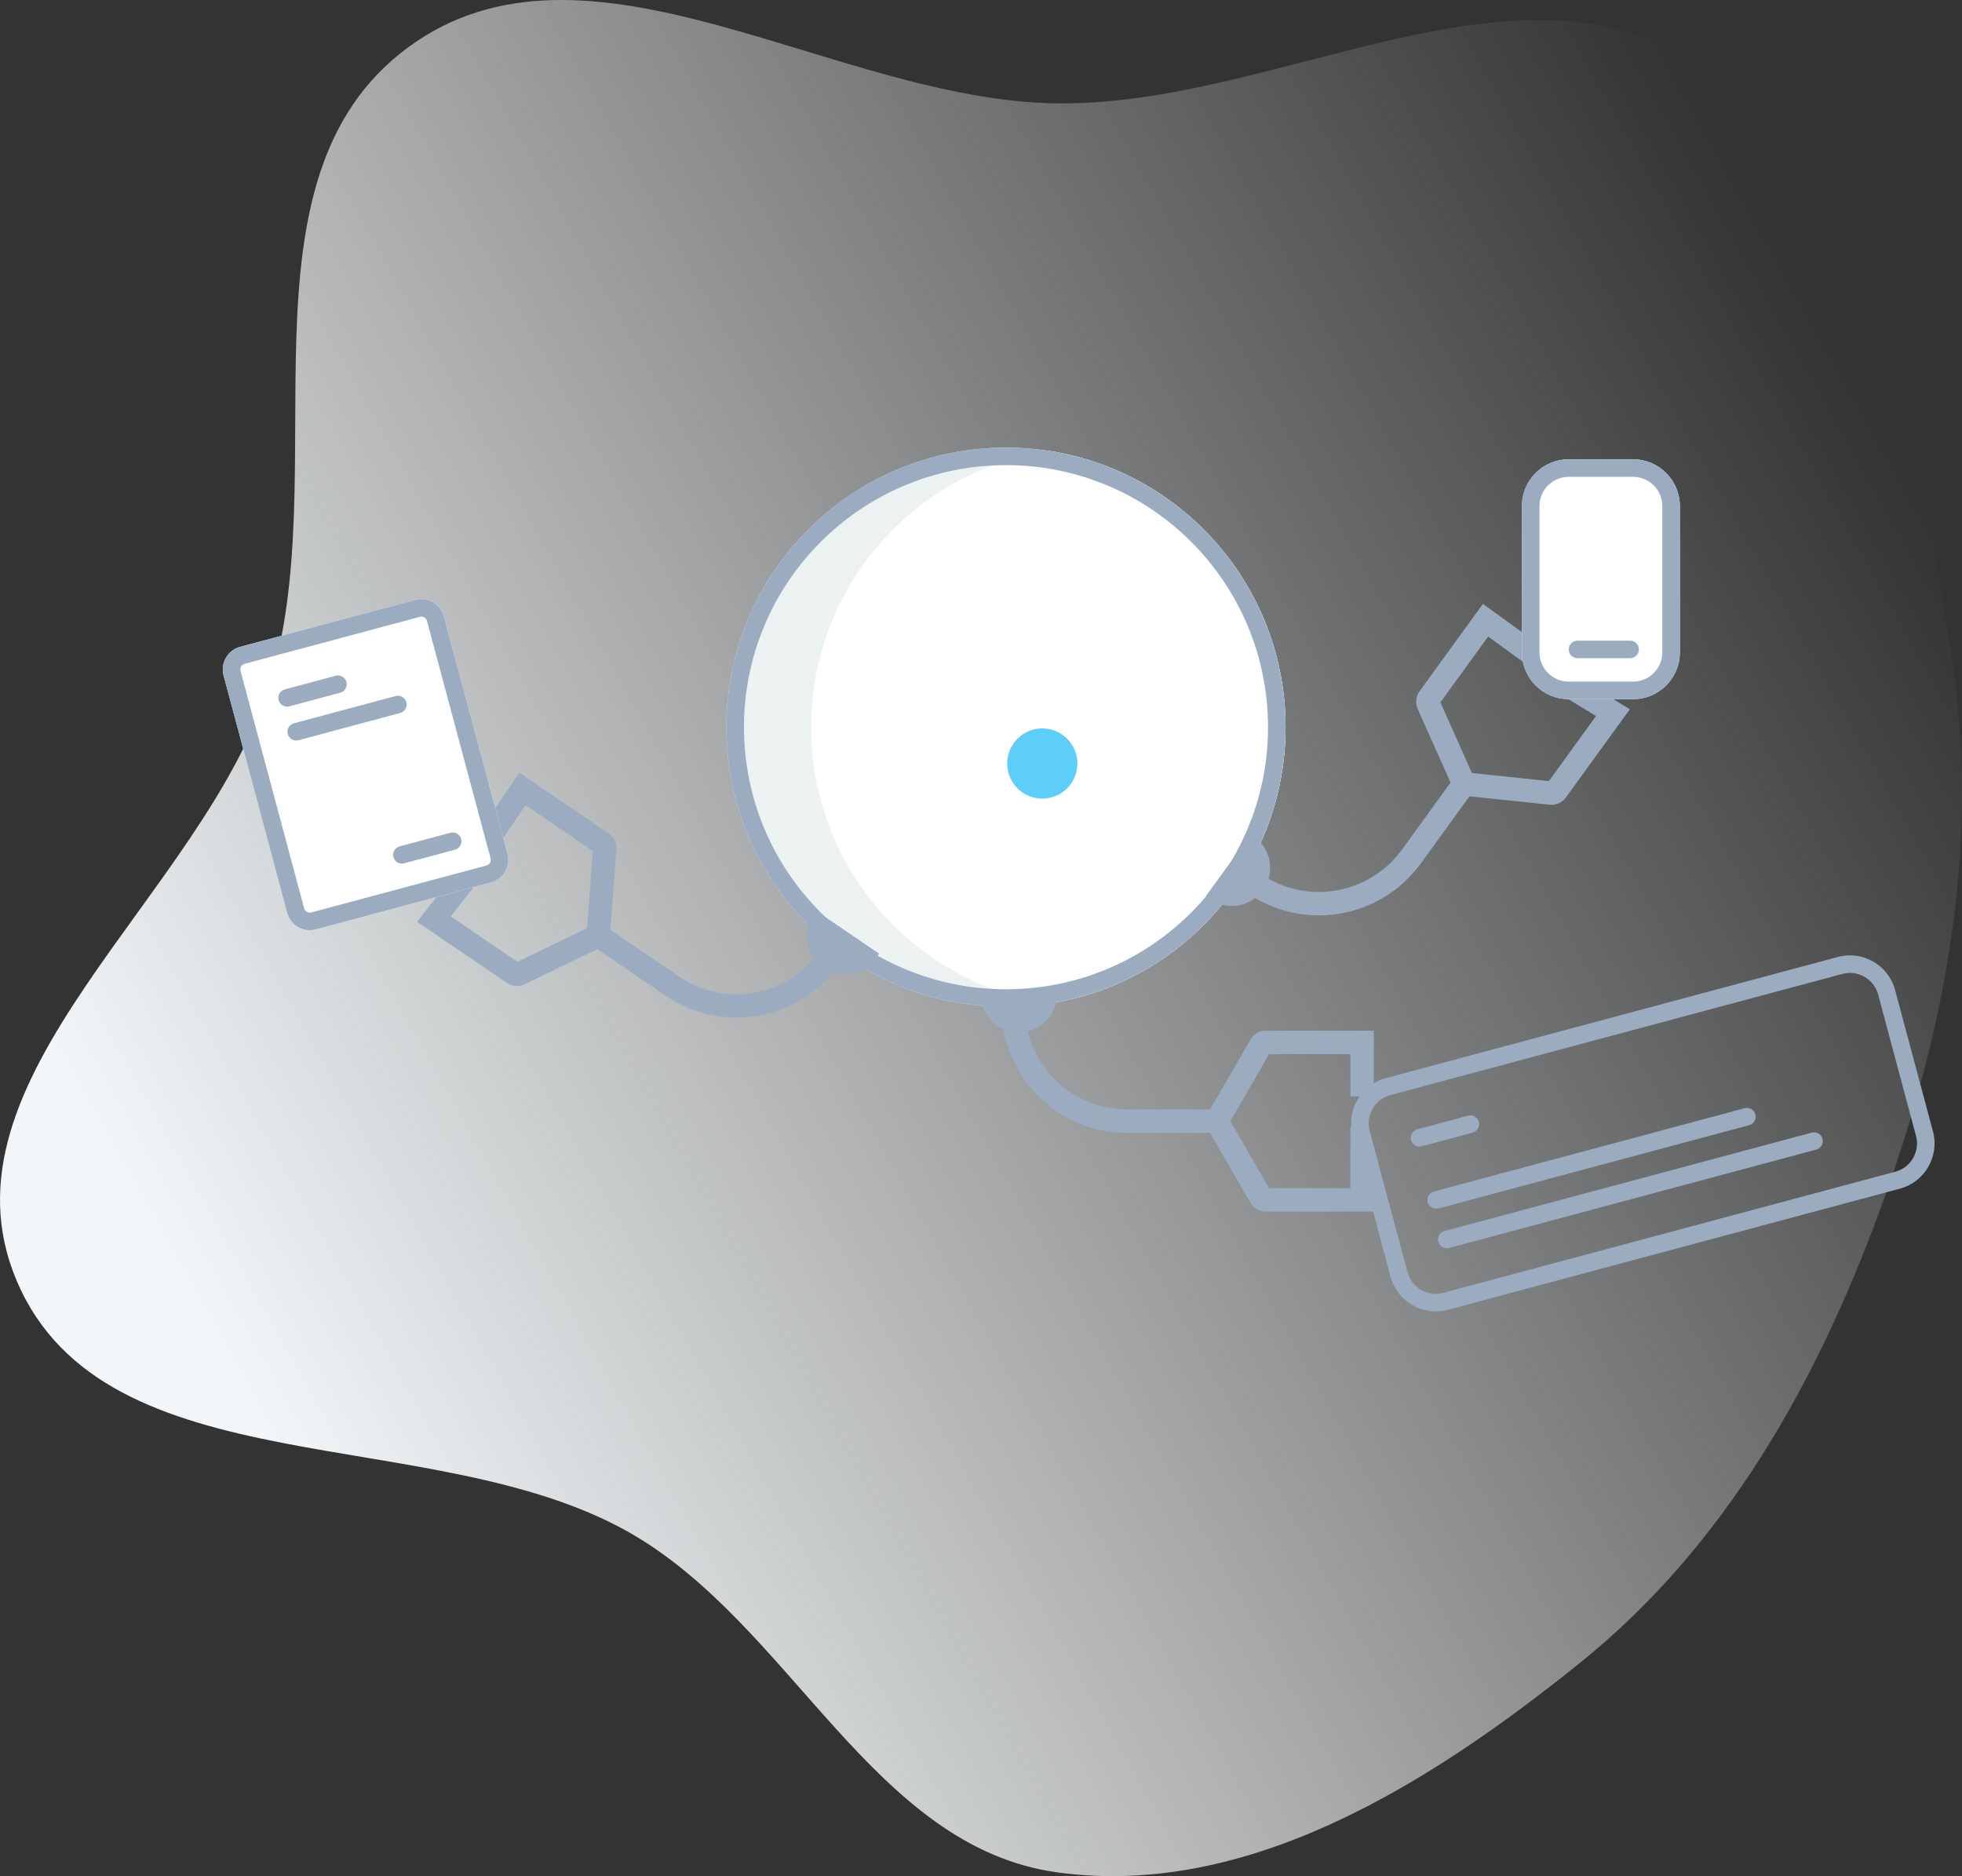 <svg width="478" height="457" viewBox="0 0 478 457" fill="none" xmlns="http://www.w3.org/2000/svg">
<rect x="0" y="0" width="478" height="457" fill="#333333" stroke="none"/>
<path fill-rule="evenodd" clip-rule="evenodd" d="M257.609 25.179C310.945 25.762 367.911 -12.879 413.381 15.029C458.951 42.999 466.896 105.976 475.324 158.807C482.702 205.055 474.141 250.808 458.007 294.769C442.434 337.201 420.153 376.694 384.958 405.026C348.431 434.43 304.053 462.452 257.609 456.089C212.537 449.913 192.864 395.763 153.303 373.284C105.383 346.056 25.7 362.775 4.097 312.041C-16.972 262.563 49.273 218.407 65.525 167.142C81.962 115.296 55.624 43.908 99.344 11.596C143.006 -20.673 203.335 24.585 257.609 25.179Z" fill="url(#paint0_linear)"/>
<path d="M176.979 177.137C176.979 214.753 207.473 245.247 245.089 245.247C282.705 245.247 313.198 214.753 313.198 177.137C313.198 139.521 282.705 109.027 245.089 109.027C207.473 109.027 176.979 139.521 176.979 177.137Z" fill="#ECF1F2"/>
<path fill-rule="evenodd" clip-rule="evenodd" d="M255.409 244.469C288.128 239.496 313.199 211.244 313.199 177.136C313.199 143.028 288.128 114.777 255.41 109.803C222.691 114.776 197.62 143.028 197.62 177.136C197.62 211.243 222.691 239.495 255.409 244.469Z" fill="white"/>
<path fill-rule="evenodd" clip-rule="evenodd" d="M245.089 240.971C209.834 240.971 181.254 212.392 181.254 177.137C181.254 141.882 209.834 113.302 245.089 113.302C280.344 113.302 308.923 141.882 308.923 177.137C308.923 212.392 280.344 240.971 245.089 240.971ZM245.089 245.247C207.473 245.247 176.979 214.753 176.979 177.137C176.979 139.521 207.473 109.027 245.089 109.027C282.705 109.027 313.198 139.521 313.198 177.137C313.198 214.753 282.705 245.247 245.089 245.247Z" fill="#9CACC0"/>
<path d="M257.466 241.118H238.89V242.15C238.89 247.28 243.049 251.438 248.178 251.438C253.308 251.438 257.466 247.28 257.466 242.15V241.118Z" fill="#9CACC0"/>
<path fill-rule="evenodd" clip-rule="evenodd" d="M257.458 242.543C257.463 242.413 257.466 242.282 257.466 242.15V241.118H238.89V242.15C238.89 242.282 238.893 242.413 238.899 242.543C239.105 247.49 243.18 251.438 248.178 251.438C253.176 251.438 257.252 247.49 257.458 242.543ZM240.325 242.543H256.031C255.827 246.703 252.389 250.013 248.178 250.013C243.968 250.013 240.53 246.703 240.325 242.543Z" fill="#9CACC0"/>
<path fill-rule="evenodd" clip-rule="evenodd" d="M249.657 245.25V242.981H243.957V245.25C243.957 262.204 257.701 275.949 274.656 275.949L294.818 275.95L304.636 292.964C305.406 294.3 306.831 295.123 308.374 295.123H334.684V280.422L328.984 274.526V289.423H309.173L299.754 273.1L309.173 256.776H328.984V267.079H334.685V251.076H308.374C306.831 251.076 305.406 251.899 304.636 253.235L294.818 270.249L274.656 270.249C260.849 270.249 249.657 259.056 249.657 245.25Z" fill="#9CACC0"/>
<path d="M304.74 203.24L293.834 218.277L294.669 218.883C298.821 221.894 304.629 220.969 307.64 216.817C310.652 212.665 309.727 206.857 305.575 203.846L304.74 203.24Z" fill="#9CACC0"/>
<path fill-rule="evenodd" clip-rule="evenodd" d="M305.889 204.083C305.786 204.002 305.682 203.923 305.575 203.846L304.74 203.24L293.834 218.277L294.669 218.883C294.776 218.96 294.883 219.035 294.992 219.107C299.118 221.845 304.706 220.863 307.64 216.817C310.575 212.771 309.772 207.154 305.889 204.083ZM295.83 217.952L305.051 205.238C308.298 207.846 308.959 212.572 306.487 215.98C304.015 219.389 299.317 220.228 295.83 217.952Z" fill="#9CACC0"/>
<path fill-rule="evenodd" clip-rule="evenodd" d="M306.644 212.507L304.808 211.176L301.461 215.79L303.297 217.122C317.022 227.076 336.218 224.02 346.173 210.295L358.011 193.974L377.548 196.017C379.082 196.177 380.585 195.507 381.491 194.258L397.077 172.769L384.385 165.021L381.415 169.887L388.839 174.418L377.346 190.264L358.602 188.305L350.919 171.097L362.55 155.06L370.89 161.109L374.237 156.494L361.282 147.098L345.835 168.397C344.929 169.645 344.759 171.282 345.388 172.691L353.397 190.628L341.559 206.949C333.452 218.125 317.821 220.614 306.644 212.507Z" fill="#9CACC0"/>
<path d="M198.77 221.858L214.129 232.305L213.549 233.158C210.664 237.399 204.887 238.499 200.646 235.614C196.404 232.729 195.305 226.952 198.189 222.711L198.77 221.858Z" fill="#9CACC0"/>
<path fill-rule="evenodd" clip-rule="evenodd" d="M197.975 223.041C198.044 222.93 198.115 222.82 198.189 222.711L198.77 221.858L214.129 232.305L213.549 233.158C213.475 233.267 213.399 233.374 213.321 233.478C210.368 237.453 204.778 238.425 200.646 235.614C196.513 232.803 195.363 227.247 197.975 223.041ZM212.142 232.676L199.155 223.843C196.984 227.398 197.965 232.068 201.447 234.436C204.929 236.804 209.633 236 212.142 232.676Z" fill="#9CACC0"/>
<path fill-rule="evenodd" clip-rule="evenodd" d="M200.124 231.222L201.399 229.347L206.112 232.552L204.837 234.428C195.301 248.447 176.207 252.082 162.187 242.547L145.516 231.208L127.829 239.755C126.44 240.427 124.799 240.306 123.524 239.438L101.618 224.539L111.313 212.023L115.819 215.514L109.838 223.236L126.068 234.275L143.037 226.075L144.429 207.281L128.048 196.139L122.254 204.658L117.54 201.452L126.54 188.22L148.296 203.017C149.571 203.885 150.286 205.367 150.173 206.905L148.721 226.495L165.393 237.834C176.809 245.598 192.359 242.638 200.124 231.222Z" fill="#9CACC0"/>
<path d="M370.786 123.277C370.786 116.981 375.89 111.877 382.187 111.877H397.862C404.159 111.877 409.263 116.981 409.263 123.277V158.904C409.263 165.2 404.159 170.305 397.862 170.305H382.187C375.89 170.305 370.786 165.2 370.786 158.904V123.277Z" fill="white"/>
<path fill-rule="evenodd" clip-rule="evenodd" d="M397.862 116.152H382.187C378.251 116.152 375.061 119.342 375.061 123.277V158.904C375.061 162.839 378.251 166.029 382.187 166.029H397.862C401.798 166.029 404.988 162.839 404.988 158.904V123.277C404.988 119.342 401.798 116.152 397.862 116.152ZM382.187 111.877C375.89 111.877 370.786 116.981 370.786 123.277V158.904C370.786 165.2 375.89 170.305 382.187 170.305H397.862C404.159 170.305 409.263 165.2 409.263 158.904V123.277C409.263 116.981 404.159 111.877 397.862 111.877H382.187Z" fill="#9CACC0"/>
<path d="M382.187 158.191C382.187 157.011 383.144 156.054 384.324 156.054H397.15C398.33 156.054 399.287 157.011 399.287 158.191C399.287 159.372 398.33 160.329 397.15 160.329H384.324C383.144 160.329 382.187 159.372 382.187 158.191Z" fill="#9CACC0"/>
<path d="M54.475 164.544C53.66 161.503 55.465 158.377 58.506 157.563L101.178 146.129C104.219 145.314 107.344 147.118 108.159 150.159L123.65 207.973C124.465 211.013 122.66 214.139 119.619 214.954L76.948 226.388C73.907 227.203 70.781 225.398 69.966 222.357L54.475 164.544Z" fill="white"/>
<path fill-rule="evenodd" clip-rule="evenodd" d="M102.284 150.258L59.612 161.692C58.852 161.896 58.401 162.677 58.605 163.437L74.096 221.251C74.299 222.011 75.081 222.462 75.841 222.258L118.513 210.824C119.273 210.621 119.724 209.839 119.52 209.079L104.029 151.266C103.826 150.506 103.044 150.054 102.284 150.258ZM58.506 157.563C55.465 158.377 53.66 161.503 54.475 164.544L69.966 222.357C70.781 225.398 73.907 227.203 76.948 226.388L119.619 214.954C122.66 214.139 124.465 211.013 123.65 207.973L108.159 150.159C107.344 147.118 104.219 145.314 101.178 146.129L58.506 157.563Z" fill="#9CACC0"/>
<path d="M95.837 208.786C95.532 207.646 96.209 206.473 97.349 206.168L109.737 202.848C110.878 202.543 112.05 203.22 112.355 204.36C112.661 205.5 111.984 206.672 110.844 206.978L98.455 210.297C97.315 210.603 96.143 209.926 95.837 208.786Z" fill="#9CACC0"/>
<path d="M67.885 170.54C67.579 169.4 68.256 168.228 69.396 167.922L81.785 164.603C82.925 164.297 84.097 164.974 84.403 166.114C84.708 167.254 84.031 168.427 82.891 168.732L70.503 172.052C69.362 172.357 68.19 171.68 67.885 170.54Z" fill="#9CACC0"/>
<path d="M70.097 178.8C69.792 177.659 70.468 176.487 71.609 176.182L96.386 169.543C97.526 169.237 98.698 169.914 99.004 171.054C99.309 172.194 98.633 173.367 97.492 173.672L72.715 180.311C71.575 180.617 70.403 179.94 70.097 178.8Z" fill="#9CACC0"/>
<path d="M262.483 185.98C262.483 190.702 258.654 194.53 253.932 194.53C249.21 194.53 245.382 190.702 245.382 185.98C245.382 181.257 249.21 177.429 253.932 177.429C258.654 177.429 262.483 181.257 262.483 185.98Z" fill="#5DCDFA"/>
<path d="M343.774 277.705C343.469 276.565 344.146 275.393 345.286 275.087L357.674 271.768C358.815 271.462 359.987 272.139 360.292 273.279C360.598 274.42 359.921 275.592 358.781 275.897L346.392 279.217C345.252 279.522 344.08 278.846 343.774 277.705Z" fill="#9CACC0"/>
<path d="M347.831 292.847C347.526 291.707 348.202 290.535 349.343 290.229L425.051 269.944C426.191 269.638 427.363 270.315 427.669 271.455C427.974 272.595 427.297 273.768 426.157 274.073L350.449 294.359C349.309 294.665 348.137 293.988 347.831 292.847Z" fill="#9CACC0"/>
<path d="M350.413 302.482C350.107 301.342 350.784 300.17 351.924 299.864L441.397 275.89C442.537 275.585 443.709 276.261 444.015 277.402C444.32 278.542 443.644 279.714 442.503 280.02L353.031 303.994C351.89 304.3 350.718 303.623 350.413 302.482Z" fill="#9CACC0"/>
<path fill-rule="evenodd" clip-rule="evenodd" d="M448.847 237.237L338.728 266.743C334.927 267.762 332.671 271.669 333.689 275.47L342.91 309.882C343.929 313.683 347.836 315.939 351.637 314.921L461.756 285.414C465.557 284.396 467.813 280.489 466.794 276.688L457.574 242.275C456.555 238.474 452.648 236.218 448.847 237.237ZM337.621 262.614C331.54 264.243 327.93 270.495 329.56 276.576L338.781 310.989C340.41 317.07 346.662 320.68 352.743 319.05L462.863 289.544C468.944 287.914 472.554 281.663 470.924 275.581L461.703 241.169C460.074 235.087 453.822 231.478 447.741 233.107L337.621 262.614Z" fill="#9CACC0"/>
<defs>
<linearGradient id="paint0_linear" x1="86.45" y1="388.653" x2="491.069" y2="161.77" gradientUnits="userSpaceOnUse">
<stop stop-color="#F3F6F8"/>
<stop offset="1" stop-color="#F3F6F8" stop-opacity="0"/>
</linearGradient>
</defs>
</svg>
